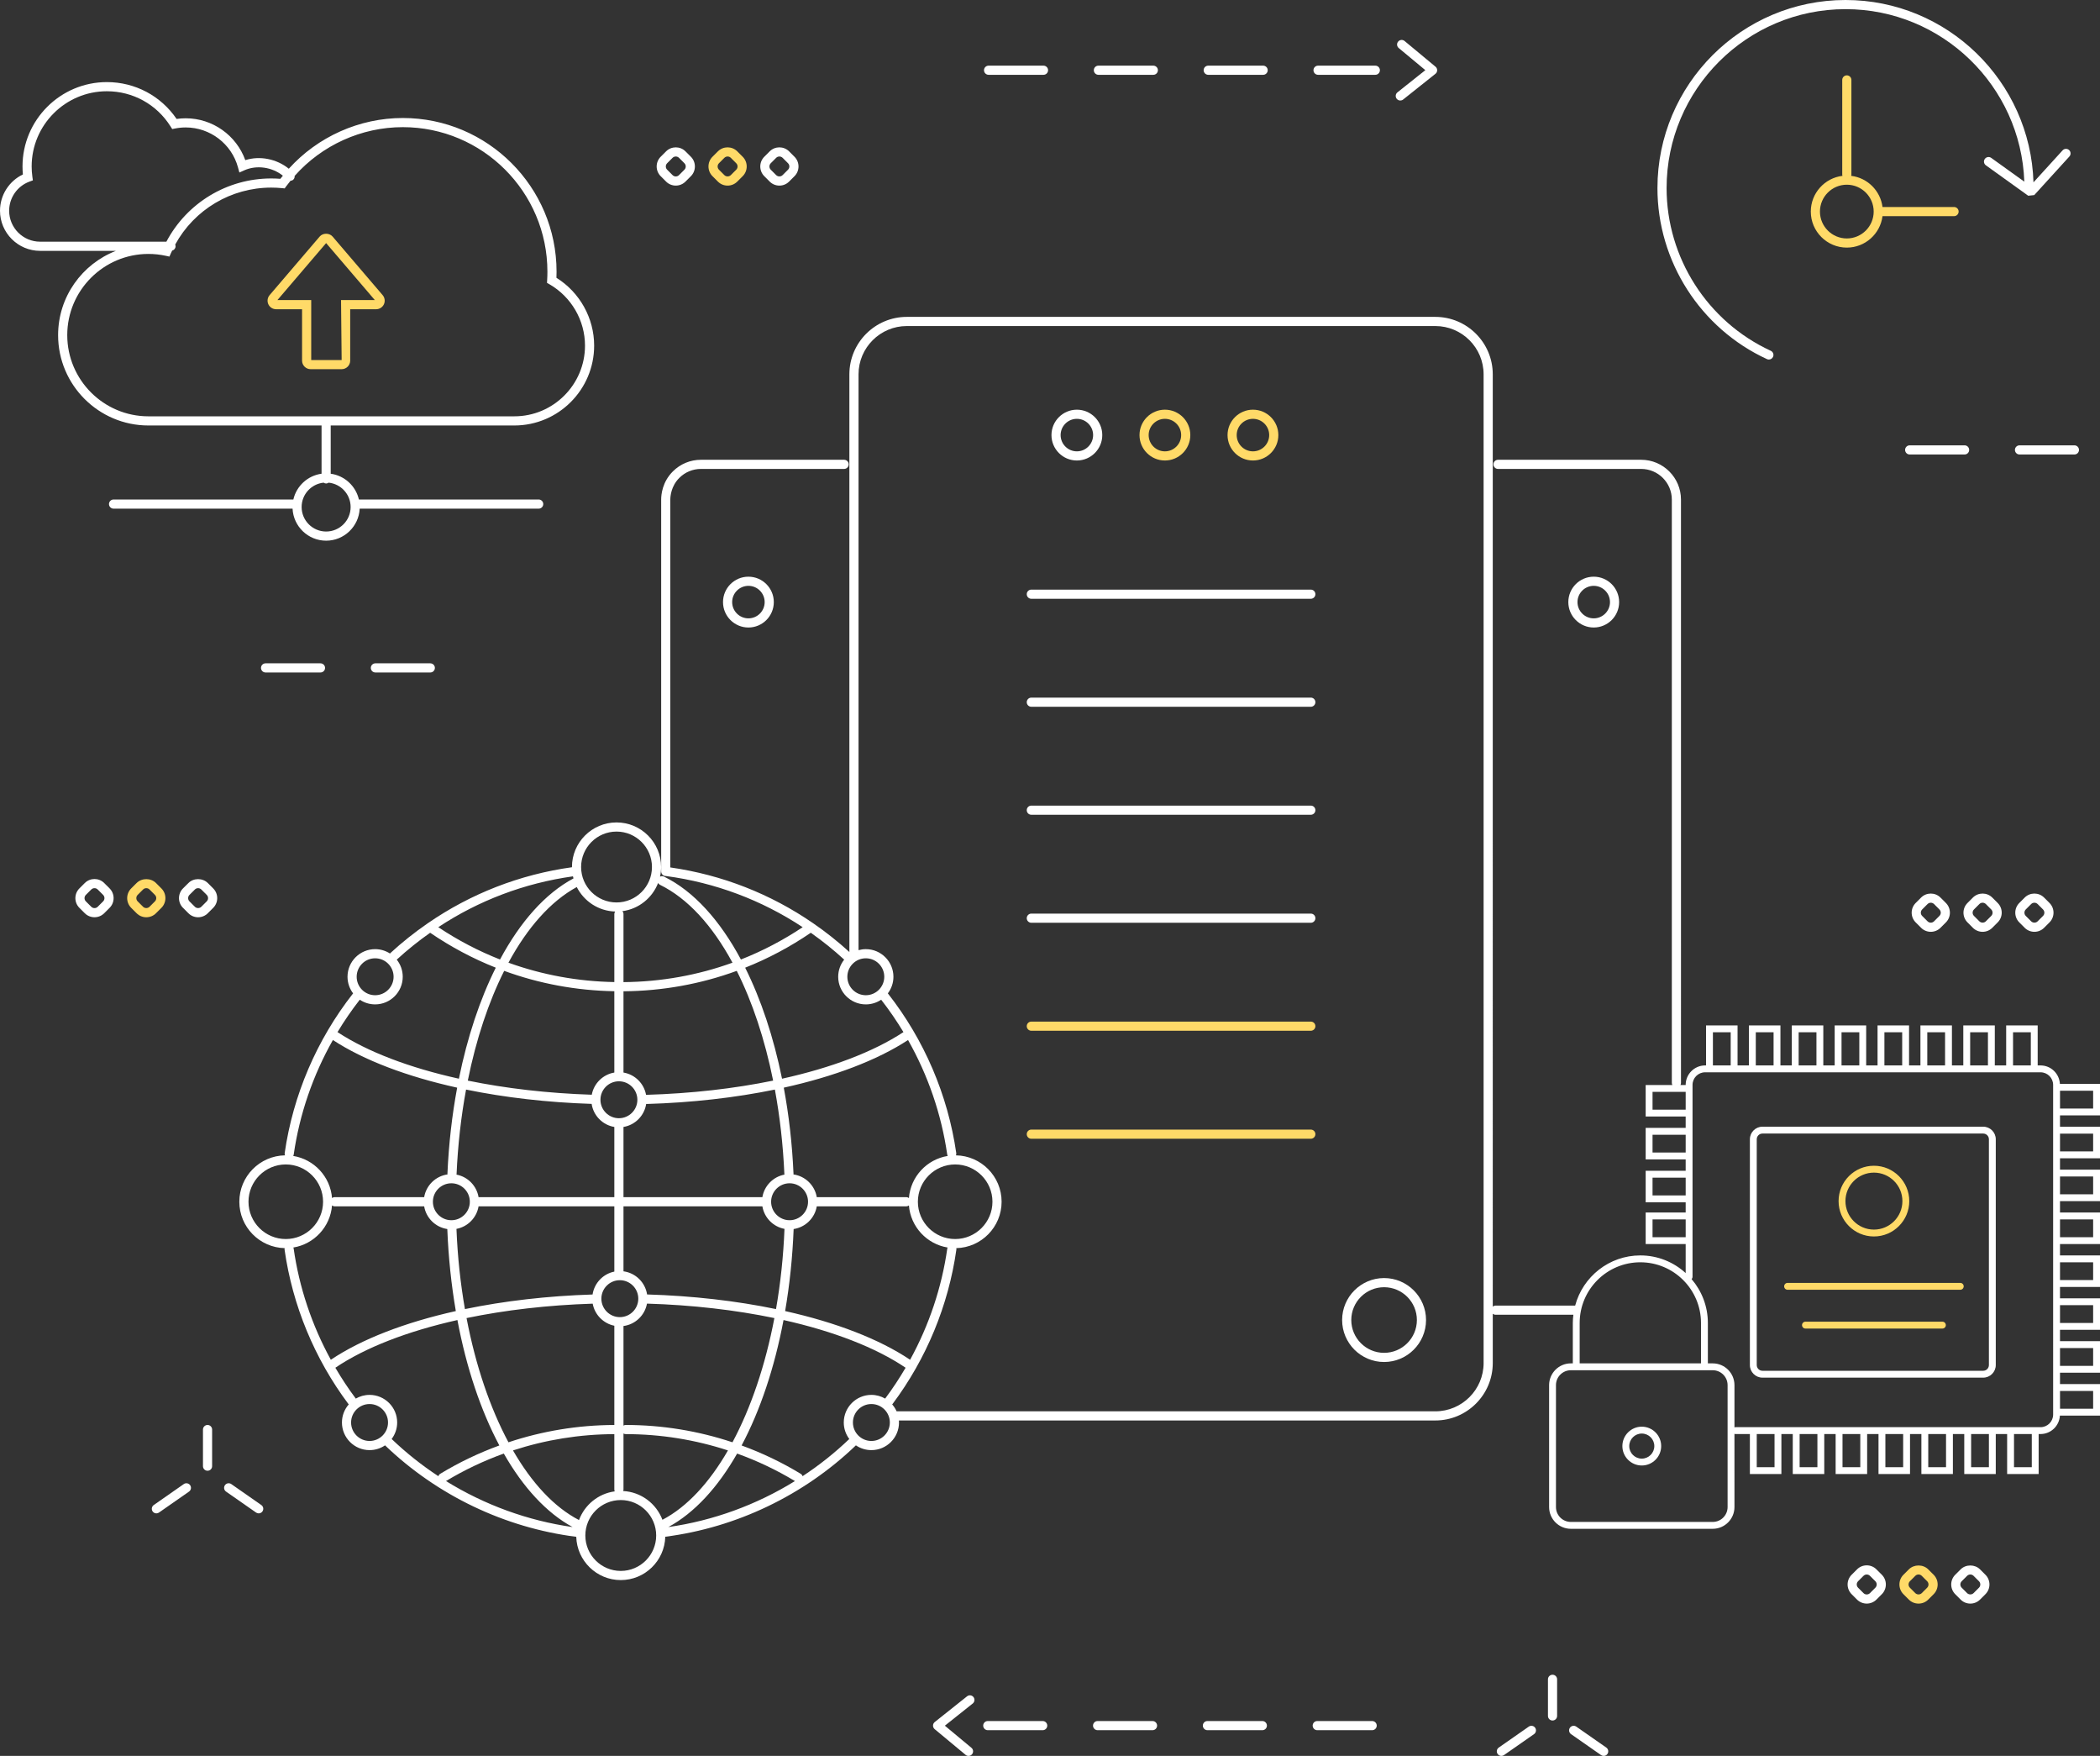 <?xml version="1.0" encoding="utf-8"?>
<!-- Generator: Adobe Illustrator 16.0.0, SVG Export Plug-In . SVG Version: 6.00 Build 0)  -->
<!DOCTYPE svg PUBLIC "-//W3C//DTD SVG 1.1//EN" "http://www.w3.org/Graphics/SVG/1.1/DTD/svg11.dtd">
<svg version="1.1" id="Layer_1" xmlns="http://www.w3.org/2000/svg" xmlns:xlink="http://www.w3.org/1999/xlink" x="0px" y="0px"
	viewBox="0 0 445 372" enable-background="new 0 0 445 372" xml:space="preserve">
<rect x="0" y="0" width="445" height="372" fill="#333333" stroke="none"/>
<g>
	<defs>
		<rect id="SVGID_1_" width="445" height="372"/>
	</defs>
	<clipPath id="SVGID_2_">
		<use xlink:href="#SVGID_1_"  overflow="visible"/>
	</clipPath>
	<path clip-path="url(#SVGID_2_)" fill="#FFFFFF" d="M209.486,15.848h11.636c0.536,0,0.969-0.434,0.969-0.97
		c0-0.536-0.433-0.969-0.969-0.969h-11.636c-0.536,0-0.97,0.433-0.97,0.969C208.516,15.414,208.95,15.848,209.486,15.848"/>
	<path clip-path="url(#SVGID_2_)" fill="#FFFFFF" d="M445,236.302v-6.676h-8.498c-0.115-2.172-1.902-3.909-4.103-3.909h-0.605
		v-8.475h-6.676v8.475h-2.41v-8.475h-6.676v8.475h-2.409v-8.475h-6.676v8.475h-2.41v-8.475h-6.676v8.475h-2.409v-8.475h-6.676v8.475
		h-2.41v-8.475h-6.676v8.475h-2.409v-8.475h-6.676v8.475h-2.41v-8.475h-6.676v8.475h-0.194c-2.274,0-4.125,1.852-4.125,4.125v0.025
		h-1.109c0.069-0.133,0.117-0.278,0.117-0.438V105.843c0-4.651-3.785-8.437-8.436-8.437H317.44c-0.536,0-0.97,0.434-0.97,0.97
		s0.434,0.969,0.97,0.969h30.332c3.581,0,6.496,2.915,6.496,6.498v123.586c0,0.16,0.048,0.306,0.116,0.438h-5.659v6.676h8.475v2.409
		h-8.475v6.676h8.475v2.408h-8.475v6.677h8.475v2.17h-8.475v6.676h8.475v6.145c-2.542-2.313-5.907-3.735-9.605-3.735
		c-6.616,0-12.182,4.521-13.812,10.631h-16.884c-0.221,0-0.413,0.086-0.575,0.209V79.305c0-6.711-5.459-12.171-12.17-12.171H192.157
		c-6.71,0-12.17,5.46-12.17,12.171v122.383c-2.422-2.208-4.974-4.229-7.634-6.064c-0.005-0.004-0.01-0.008-0.016-0.011
		c-9.029-6.229-19.333-10.273-30.294-11.842v-77.928c0-0.632,0.138-2.829,1.903-4.594c1.228-1.227,2.86-1.904,4.595-1.904h30.331
		c0.536,0,0.97-0.433,0.97-0.969s-0.434-0.97-0.97-0.97h-30.331c-2.252,0-4.372,0.877-5.966,2.472
		c-2.23,2.229-2.471,4.914-2.471,5.965v78.781c0,0.536,0.434,0.969,0.97,0.969c0.007,0,0.012-0.003,0.02-0.004
		c10.45,1.393,20.301,5.1,28.995,10.843c-4.139,2.759-8.519,5.051-13.084,6.846c-4.464-8.331-10.031-14.501-16.303-17.568
		c-0.277-0.133-0.579-0.112-0.837,0.01c0.145-0.656,0.227-1.337,0.227-2.037c0-5.208-4.238-9.446-9.447-9.446
		c-5.208,0-9.446,4.238-9.446,9.446c0,0.015,0.003,0.031,0.003,0.046c-11.066,1.539-21.468,5.602-30.575,11.884
		c-0.008,0.004-0.015,0.01-0.022,0.015c-2.752,1.9-5.392,3.992-7.889,6.29c-0.03,0.028-0.044,0.065-0.07,0.095
		c-0.911-0.586-1.993-0.931-3.155-0.931c-3.226,0-5.851,2.625-5.851,5.853c0,1.323,0.446,2.54,1.19,3.522
		c-0.009,0.009-0.02,0.013-0.028,0.022c-7.695,9.814-12.7,21.504-14.476,33.809c-0.024,0.169,0.009,0.328,0.067,0.478
		c-5.351,0.089-9.677,4.462-9.677,9.832c0,5.347,4.288,9.702,9.605,9.829c-0.021,0.104-0.034,0.212-0.019,0.324
		c1.678,11.811,6.353,23.113,13.521,32.689c0.025,0.032,0.055,0.058,0.083,0.087c-0.898,1.028-1.447,2.37-1.447,3.838
		c0,3.228,2.625,5.853,5.853,5.853c1.214,0,2.344-0.373,3.281-1.01c11.046,10.606,25.382,17.462,40.517,19.377
		c0.151,5.078,4.319,9.166,9.433,9.166c5.119,0,9.291-4.097,9.433-9.183c15.089-1.938,29.377-8.785,40.393-19.36
		c0.936,0.637,2.066,1.01,3.281,1.01c3.226,0,5.851-2.625,5.851-5.853c0-0.145-0.011-0.286-0.022-0.428h113.675
		c6.711,0,12.17-5.458,12.17-12.168v-10.44c0.162,0.123,0.354,0.209,0.575,0.209h16.503c-0.069,0.573-0.117,1.151-0.117,1.742v8.559
		h-0.417c-2.54,0-4.606,2.066-4.606,4.607v25.836c0,2.539,2.066,4.605,4.606,4.605h30.065c2.54,0,4.606-2.066,4.606-4.605V303.77
		c0.063,0.019,0.127,0.04,0.196,0.04h3.074v8.475h6.677v-8.475h2.409v8.475h6.676v-8.475h2.41v8.475h6.676v-8.475h2.408v8.475h6.677
		v-8.475h2.41v8.475h6.676v-8.475h2.409v8.475h6.676v-8.475h2.409v8.475H432v-8.475h0.399c2.2,0,3.988-1.737,4.103-3.908H445v-6.677
		h-8.476v-2.408H445v-6.677h-8.476v-2.411H445v-6.676h-8.476v-2.409H445v-6.676h-8.476v-2.409H445v-6.676h-8.476v-2.409H445v-6.676
		h-8.476v-2.411H445v-6.674h-8.476v-2.411H445z M436.526,231.081h7.02v3.767h-7.02V231.081z M183.469,203.021
		c2.157,0,3.912,1.756,3.912,3.912c0,2.157-1.755,3.912-3.912,3.912c-2.157,0-3.911-1.755-3.911-3.912
		C179.558,204.777,181.312,203.021,183.469,203.021 M171.811,197.612c2.461,1.733,4.829,3.627,7.077,5.691
		c-0.792,0.999-1.27,2.26-1.27,3.63c0,3.228,2.625,5.853,5.851,5.853c1.204,0,2.323-0.366,3.254-0.992
		c1.715,2.197,3.287,4.492,4.719,6.865c-6.364,4.186-15.277,7.562-25.725,9.873c-1.791-8.823-4.456-16.81-7.813-23.521
		C162.767,203.083,167.424,200.605,171.811,197.612 M91.734,254.594c0.002-2.155,1.757-3.908,3.913-3.908
		c2.157,0,3.912,1.755,3.912,3.911c0,2.157-1.755,3.913-3.912,3.913c-2.156,0-3.911-1.754-3.913-3.91
		c0-0.001,0.001-0.002,0.001-0.003S91.734,254.595,91.734,254.594 M131.15,236.903c-2.157,0-3.912-1.754-3.912-3.912
		c0-2.157,1.755-3.912,3.912-3.912c2.157,0,3.912,1.755,3.912,3.912C135.062,235.149,133.307,236.903,131.15,236.903
		 M136.928,233.869c0.029,0.003,0.053,0.016,0.083,0.016h0.029c9.61-0.279,18.821-1.338,27.161-3.053
		c1.049,5.683,1.739,11.701,2.012,17.943c0.001,0.026,0.016,0.05,0.018,0.075c-2.395,0.451-4.275,2.365-4.68,4.777H132.12v-14.873
		C134.599,238.338,136.55,236.361,136.928,233.869 M130.18,227.227c-2.417,0.406-4.335,2.295-4.78,4.699
		c-9.306-0.302-18.211-1.336-26.271-2.992c1.766-8.758,4.397-16.66,7.712-23.25c7.425,2.716,15.288,4.178,23.339,4.313V227.227z
		 M125.372,233.866c0.376,2.494,2.327,4.472,4.808,4.889v14.873h-28.769c-0.405-2.412-2.285-4.326-4.681-4.777
		c0.003-0.025,0.017-0.049,0.019-0.075c0.272-6.242,0.963-12.261,2.012-17.943C106.941,232.514,115.96,233.562,125.372,233.866
		 M101.411,255.567h28.769v13.829c-2.386,0.483-4.242,2.426-4.612,4.852c-9.574,0.299-18.746,1.369-27.047,3.092
		c-0.947-5.427-1.564-11.126-1.796-16.995C99.124,259.896,101.006,257.981,101.411,255.567 M125.595,276.189
		c0.43,2.343,2.257,4.203,4.585,4.676v21.027c-7.673,0.021-15.242,1.273-22.434,3.666c-3.9-7.278-6.965-16.29-8.881-26.315
		C107.051,277.543,116.116,276.486,125.595,276.189 M127.434,275.13c0-2.157,1.755-3.912,3.912-3.912
		c2.157,0,3.912,1.755,3.912,3.912s-1.755,3.913-3.912,3.913C129.189,279.043,127.434,277.287,127.434,275.13 M132.12,280.925
		c2.515-0.334,4.527-2.269,4.978-4.746c9.577,0.285,18.735,1.35,26.999,3.064c-1.916,10.025-4.981,19.037-8.881,26.315
		c-7.254-2.412-14.89-3.67-22.631-3.67c-0.172,0-0.325,0.058-0.465,0.137V280.925z M137.122,274.238
		c-0.393-2.552-2.435-4.562-5.002-4.902v-13.769h29.431c0.405,2.414,2.287,4.329,4.685,4.777
		c-0.231,5.869-0.849,11.568-1.796,16.995C156.061,275.601,146.795,274.526,137.122,274.238 M163.403,254.597
		c0-2.156,1.755-3.911,3.911-3.911c2.158,0,3.913,1.755,3.913,3.911c0,2.157-1.755,3.913-3.913,3.913
		C165.158,258.51,163.403,256.754,163.403,254.597 M168.176,260.379c2.5-0.372,4.486-2.327,4.903-4.812h18.982
		c0.205,0,0.385-0.078,0.542-0.188c0.358,4.525,3.787,8.189,8.2,8.916c-0.022,0.061-0.055,0.115-0.065,0.182
		c-1.174,8.271-3.867,16.281-7.882,23.598c-6.522-4.38-15.709-7.91-26.484-10.318C167.322,272.229,167.94,266.406,168.176,260.379
		 M194.502,254.597c0-4.355,3.545-7.901,7.901-7.901c4.358,0,7.902,3.546,7.902,7.901c0,4.356-3.544,7.901-7.902,7.901
		C198.047,262.498,194.502,258.953,194.502,254.597 M192.603,253.814c-0.157-0.109-0.337-0.187-0.542-0.187h-18.982
		c-0.42-2.499-2.426-4.462-4.947-4.817c0.004-0.041,0.02-0.076,0.019-0.118c-0.278-6.349-0.986-12.472-2.064-18.263
		c10.659-2.356,19.781-5.808,26.333-10.094c4.232,7.479,7.066,15.7,8.297,24.228c0.017,0.119,0.056,0.231,0.112,0.331
		C196.403,245.612,192.962,249.28,192.603,253.814 M163.833,228.934c-8.228,1.69-17.333,2.735-26.85,3.013
		c-0.028,0.001-0.051,0.015-0.078,0.019c-0.431-2.423-2.355-4.331-4.785-4.738V210.01c8.282-0.064,16.372-1.536,24.001-4.326
		C159.436,212.273,162.067,220.176,163.833,228.934 M139.85,187.451c5.886,2.878,11.13,8.661,15.368,16.5
		c-7.347,2.657-15.132,4.055-23.098,4.119v-14.434c0-0.23-0.092-0.434-0.226-0.6c3.468-0.462,6.341-2.806,7.562-5.973
		C139.549,187.222,139.672,187.364,139.85,187.451 M130.645,176.175c4.14,0,7.508,3.367,7.508,7.507s-3.368,7.508-7.508,7.508
		c-4.139,0-7.506-3.368-7.506-7.508S126.506,176.175,130.645,176.175 M130.354,193.114c-0.101,0.152-0.174,0.326-0.174,0.522v14.421
		c-7.735-0.135-15.293-1.523-22.437-4.106c4.022-7.439,8.952-13.016,14.475-16.026C123.734,190.924,126.797,193.005,130.354,193.114
		 M121.411,185.659c0.032,0.149,0.074,0.293,0.113,0.438c-5.971,3.181-11.28,9.178-15.568,17.18
		c-4.564-1.795-8.944-4.087-13.083-6.846C101.439,190.772,111.131,187.096,121.411,185.659 M79.491,203.021
		c2.157,0,3.913,1.756,3.913,3.912c0,2.157-1.756,3.912-3.913,3.912c-2.157,0-3.911-1.755-3.911-3.912
		C75.58,204.777,77.334,203.021,79.491,203.021 M76.238,211.795c0.931,0.625,2.05,0.991,3.253,0.991
		c3.227,0,5.852-2.625,5.852-5.853c0-1.37-0.477-2.631-1.269-3.63c2.248-2.064,4.615-3.958,7.077-5.691
		c4.387,2.993,9.044,5.471,13.906,7.398c-3.356,6.711-6.022,14.698-7.812,23.521c-10.448-2.312-19.361-5.688-25.725-9.873
		C72.951,216.286,74.523,213.991,76.238,211.795 M62.245,244.563c1.231-8.527,4.065-16.749,8.297-24.228
		c6.551,4.285,15.674,7.737,26.333,10.094c-1.078,5.79-1.787,11.914-2.064,18.263c-0.002,0.042,0.015,0.077,0.019,0.118
		c-2.522,0.354-4.528,2.318-4.948,4.817H70.9c-0.205,0-0.384,0.077-0.541,0.187c-0.359-4.534-3.8-8.202-8.226-8.92
		C62.188,244.795,62.228,244.683,62.245,244.563 M52.656,254.597c0-4.355,3.545-7.901,7.902-7.901s7.901,3.546,7.901,7.901
		c0,4.356-3.544,7.901-7.901,7.901S52.656,258.953,52.656,254.597 M62.223,264.478c-0.01-0.066-0.043-0.12-0.065-0.182
		c4.413-0.726,7.842-4.391,8.201-8.916c0.157,0.109,0.336,0.188,0.541,0.188h18.982c0.417,2.485,2.403,4.439,4.904,4.812
		c0.235,6.027,0.854,11.85,1.804,17.378c-10.775,2.408-19.963,5.938-26.485,10.318C66.091,280.759,63.397,272.748,62.223,264.478
		 M78.312,305.278c-2.158,0-3.914-1.756-3.914-3.914c0-2.157,1.756-3.91,3.914-3.91c2.157,0,3.911,1.753,3.911,3.91
		C82.223,303.522,80.469,305.278,78.312,305.278 M92.884,312.737c-3.518-2.314-6.834-4.947-9.891-7.876
		c0.731-0.978,1.17-2.186,1.17-3.497c0-3.225-2.625-5.85-5.851-5.85c-1.065,0-2.062,0.29-2.923,0.789
		c-0.006-0.009-0.007-0.02-0.013-0.027c-1.564-2.09-2.999-4.268-4.313-6.512c6.327-4.281,15.303-7.737,25.865-10.104
		c1.908,10.134,4.963,19.191,8.885,26.571c-4.351,1.587-8.554,3.592-12.54,6.013C93.081,312.362,92.958,312.541,92.884,312.737
		 M94.508,313.771c3.896-2.348,8-4.293,12.251-5.824c4.088,7.162,9.036,12.565,14.575,15.57
		C111.823,322.169,102.664,318.817,94.508,313.771 M108.705,307.282c6.892-2.253,14.135-3.43,21.475-3.45v11.728
		c0,0.141,0.033,0.272,0.087,0.394c-3.495,0.475-6.382,2.865-7.574,6.078C117.442,319.319,112.68,314.176,108.705,307.282
		 M131.543,332.811c-4.14,0-7.507-3.366-7.507-7.508c0-4.14,3.367-7.507,7.507-7.507c4.139,0,7.506,3.367,7.506,7.507
		C139.049,329.444,135.682,332.811,131.543,332.811 M140.373,321.978c-1.292-3.417-4.505-5.89-8.319-6.095
		c0.037-0.103,0.066-0.209,0.066-0.323v-11.866c0.14,0.079,0.293,0.135,0.465,0.135c7.408,0,14.718,1.182,21.671,3.454
		C150.308,314.131,145.583,319.252,140.373,321.978 M141.627,323.518c5.539-3.005,10.487-8.409,14.575-15.57
		c4.251,1.531,8.355,3.477,12.251,5.825C160.297,318.817,151.138,322.169,141.627,323.518 M184.65,305.278
		c-2.157,0-3.912-1.756-3.912-3.914c0-2.157,1.755-3.91,3.912-3.91c2.158,0,3.912,1.753,3.912,3.91
		C188.562,303.522,186.808,305.278,184.65,305.278 M187.586,296.276c-0.007,0.008-0.007,0.019-0.014,0.027
		c-0.861-0.499-1.857-0.789-2.922-0.789c-3.226,0-5.851,2.625-5.851,5.85c0,1.312,0.439,2.519,1.17,3.497
		c-3.058,2.929-6.373,5.562-9.893,7.876c-0.074-0.196-0.196-0.375-0.389-0.492c-3.985-2.421-8.188-4.426-12.539-6.013
		c3.923-7.381,6.977-16.438,8.885-26.572c10.563,2.367,19.538,5.823,25.866,10.104C190.584,292.009,189.15,294.187,187.586,296.276
		 M314.384,288.769c0,5.64-4.589,10.229-10.229,10.229H189.996c-0.239-0.538-0.559-1.032-0.941-1.47
		c0.028-0.03,0.059-0.056,0.084-0.088c7.167-9.576,11.842-20.881,13.519-32.689c0.016-0.112,0.002-0.22-0.019-0.324
		c5.317-0.127,9.605-4.481,9.605-9.829c0-5.37-4.326-9.743-9.675-9.832c0.057-0.149,0.091-0.309,0.067-0.478
		c-1.776-12.305-6.782-23.994-14.476-33.809c-0.008-0.01-0.02-0.014-0.028-0.023c0.743-0.981,1.188-2.198,1.188-3.521
		c0-3.228-2.624-5.853-5.851-5.853c-0.534,0-1.05,0.079-1.542,0.214V79.305c0-5.642,4.589-10.231,10.23-10.231h111.997
		c5.641,0,10.229,4.589,10.229,10.231V288.769z M426.573,218.696h3.767v7.021h-3.767V218.696z M417.487,218.696h3.767v7.021h-3.767
		V218.696z M408.401,218.696h3.767v7.021h-3.767V218.696z M399.316,218.696h3.767v7.021h-3.767V218.696z M390.23,218.696h3.767
		v7.021h-3.767V218.696z M381.145,218.696h3.768v7.021h-3.768V218.696z M372.06,218.696h3.768v7.021h-3.768V218.696z
		 M362.974,218.696h3.768v7.021h-3.768V218.696z M350.181,231.321h7.021v3.767h-7.021V231.321z M350.181,240.406h7.021v3.767h-7.021
		V240.406z M350.181,249.491h7.021v3.767h-7.021V249.491z M350.181,258.338h7.021v3.768h-7.021V258.338z M334.74,280.279
		c0-7.089,5.767-12.856,12.854-12.856s12.854,5.768,12.854,12.856v8.559H334.74V280.279z M366.085,319.281
		c0,1.738-1.413,3.151-3.151,3.151h-30.065c-1.738,0-3.152-1.413-3.152-3.151v-25.836c0-1.739,1.414-3.152,3.152-3.152h30.065
		c1.738,0,3.151,1.413,3.151,3.152V319.281z M376.032,310.83h-3.768v-7.021h3.768V310.83z M385.117,310.83h-3.768v-7.021h3.768
		V310.83z M394.203,310.83h-3.768v-7.021h3.768V310.83z M403.288,310.83h-3.767v-7.021h3.767V310.83z M412.374,310.83h-3.767v-7.021
		h3.767V310.83z M421.459,310.83h-3.767v-7.021h3.767V310.83z M430.545,310.83h-3.767v-7.021h3.767V310.83z M435.069,299.687
		c0,1.472-1.197,2.669-2.67,2.669H432h-6.677h-2.409h-6.676h-2.409h-6.676h-2.41h-6.677h-2.408h-6.676h-2.41h-6.676h-2.409h-6.677
		h-3.074c-0.069,0-0.133,0.021-0.196,0.039v-8.949c0-2.541-2.066-4.607-4.606-4.607h-1.03v-8.559c0-3.547-1.305-6.79-3.448-9.292
		c0.122-0.131,0.2-0.305,0.2-0.497v-6.932v-6.676v-2.17v-6.677v-2.408v-6.676v-2.409v-6.676v-0.025c0-1.472,1.197-2.67,2.67-2.67
		h0.194h6.676h2.41h6.676h2.409h6.676h2.41h6.676h2.409h6.676h2.41h6.676h2.409h6.676h2.41h6.676h0.605
		c1.473,0,2.67,1.198,2.67,2.67V299.687z M436.526,294.679h7.02v3.769h-7.02V294.679z M436.526,285.594h7.02v3.769h-7.02V285.594z
		 M436.526,276.507h7.02v3.769h-7.02V276.507z M436.526,267.423h7.02v3.768h-7.02V267.423z M436.526,258.338h7.02v3.768h-7.02
		V258.338z M436.526,249.253h7.02v3.767h-7.02V249.253z M436.526,240.168h7.02v3.765h-7.02V240.168z"/>
	<path clip-path="url(#SVGID_2_)" fill="#FFFFFF" d="M163.099,38.468c0.55,0.55,1.281,0.853,2.058,0.853
		c0.777,0,1.508-0.303,2.056-0.853l1.143-1.143c1.135-1.135,1.135-2.98,0-4.114l-1.143-1.144c-1.134-1.132-2.979-1.132-4.114,0
		l-1.142,1.144c-1.135,1.134-1.135,2.979,0,4.114L163.099,38.468z M163.328,34.582l1.142-1.144c0.189-0.188,0.438-0.282,0.688-0.282
		c0.248,0,0.495,0.095,0.684,0.282l1.143,1.144c0.378,0.379,0.378,0.993,0,1.371l-1.144,1.144c-0.365,0.368-1.002,0.368-1.37,0
		l-1.143-1.144C162.95,35.575,162.95,34.961,163.328,34.582"/>
	<path clip-path="url(#SVGID_2_)" fill="#FFFFFF" d="M228.194,97.56c2.968,0,5.383-2.414,5.383-5.384
		c0-2.968-2.415-5.382-5.383-5.382s-5.383,2.414-5.383,5.382C222.812,95.146,225.227,97.56,228.194,97.56 M228.194,88.732
		c1.899,0,3.443,1.545,3.443,3.443c0,1.899-1.544,3.445-3.443,3.445c-1.898,0-3.444-1.546-3.444-3.445
		C224.75,90.278,226.296,88.732,228.194,88.732"/>
	<path clip-path="url(#SVGID_2_)" fill="#FFDA68" d="M152.122,38.468c0.549,0.55,1.28,0.853,2.058,0.853
		c0.776,0,1.507-0.303,2.056-0.853l1.143-1.143c1.135-1.135,1.135-2.98,0-4.114l-1.144-1.144c-1.135-1.132-2.981-1.132-4.112,0
		l-1.143,1.144c-1.134,1.134-1.134,2.979,0,4.114L152.122,38.468z M152.351,34.582l1.143-1.144c0.189-0.188,0.438-0.282,0.686-0.282
		s0.496,0.093,0.685,0.282l1.143,1.144c0.378,0.379,0.378,0.993,0,1.371l-1.143,1.144c-0.367,0.369-1.003,0.369-1.371,0
		l-1.143-1.144C151.973,35.575,151.973,34.961,152.351,34.582"/>
	<path clip-path="url(#SVGID_2_)" fill="#FFDA68" d="M58.508,65.514h5.501v10.887c0,1,0.812,1.813,1.811,1.813h6.576
		c0.999,0,1.812-0.813,1.812-1.813V65.514h5.499c0.705,0,1.351-0.413,1.647-1.054c0.295-0.642,0.188-1.401-0.27-1.935L70.487,50.127
		c-0.687-0.808-2.067-0.813-2.755-0.003L57.135,62.522c-0.461,0.532-0.567,1.294-0.272,1.939
		C57.159,65.101,57.804,65.514,58.508,65.514 M69.108,51.499L79.43,63.574h-7.162l0.128,12.701h-6.448V63.574h-7.162L69.108,51.499z
		"/>
	<path clip-path="url(#SVGID_2_)" fill="#FFFFFF" d="M277.769,147.795h-59.226c-0.536,0-0.969,0.434-0.969,0.97
		c0,0.535,0.433,0.969,0.969,0.969h59.226c0.536,0,0.971-0.434,0.971-0.969C278.739,148.229,278.305,147.795,277.769,147.795"/>
	<path clip-path="url(#SVGID_2_)" fill="#FFDA68" d="M277.769,239.312h-59.226c-0.536,0-0.969,0.435-0.969,0.969
		c0,0.536,0.433,0.971,0.969,0.971h59.226c0.536,0,0.971-0.435,0.971-0.971C278.739,239.746,278.305,239.312,277.769,239.312"/>
	<path clip-path="url(#SVGID_2_)" fill="#FFFFFF" d="M277.769,170.673h-59.226c-0.536,0-0.969,0.434-0.969,0.97
		s0.433,0.969,0.969,0.969h59.226c0.536,0,0.971-0.433,0.971-0.969S278.305,170.673,277.769,170.673"/>
	<path clip-path="url(#SVGID_2_)" fill="#FFFFFF" d="M277.769,193.554h-59.226c-0.536,0-0.969,0.434-0.969,0.97
		c0,0.535,0.433,0.969,0.969,0.969h59.226c0.536,0,0.971-0.434,0.971-0.969C278.739,193.987,278.305,193.554,277.769,193.554"/>
	<path clip-path="url(#SVGID_2_)" fill="#FFFFFF" d="M141.145,38.468c0.567,0.569,1.312,0.851,2.057,0.851
		c0.745,0,1.49-0.284,2.057-0.851l1.143-1.143h0.001c1.132-1.135,1.132-2.98-0.001-4.114l-1.144-1.144
		c-1.133-1.132-2.98-1.132-4.113,0l-1.143,1.144c-1.135,1.134-1.135,2.979,0,4.114L141.145,38.468z M141.373,34.582l1.142-1.144
		c0.19-0.188,0.439-0.282,0.688-0.282c0.248,0,0.496,0.095,0.685,0.282l1.142,1.144c0.378,0.379,0.378,0.993,0,1.371l-1.142,1.144
		c-0.378,0.379-0.992,0.379-1.372,0l-1.143-1.144C140.995,35.575,140.995,34.961,141.373,34.582"/>
	<path clip-path="url(#SVGID_2_)" fill="#FFDA68" d="M277.769,216.432h-59.226c-0.536,0-0.969,0.434-0.969,0.97
		s0.433,0.969,0.969,0.969h59.226c0.536,0,0.971-0.433,0.971-0.969S278.305,216.432,277.769,216.432"/>
	<path clip-path="url(#SVGID_2_)" fill="#FFFFFF" d="M153.21,127.559c0,2.968,2.414,5.383,5.383,5.383
		c2.968,0,5.382-2.415,5.382-5.383c0-2.97-2.414-5.384-5.382-5.384C155.624,122.175,153.21,124.589,153.21,127.559 M162.036,127.559
		c0,1.898-1.544,3.443-3.443,3.443c-1.898,0-3.444-1.545-3.444-3.443c0-1.899,1.546-3.445,3.444-3.445
		C160.492,124.114,162.036,125.66,162.036,127.559"/>
	<path clip-path="url(#SVGID_2_)" fill="#FFFFFF" d="M429.041,190.157l-1.143,1.145c-1.135,1.134-1.135,2.979,0,4.113l1.143,1.144
		c0.55,0.549,1.281,0.852,2.057,0.852c0.778,0,1.509-0.303,2.057-0.852l1.144-1.144c1.134-1.135,1.134-2.979,0-4.113l-1.144-1.145
		C432.02,189.024,430.175,189.024,429.041,190.157 M432.927,194.044l-1.144,1.144c-0.365,0.367-1.002,0.367-1.371,0l-1.143-1.144
		c-0.378-0.378-0.378-0.992,0-1.371l1.143-1.145c0.188-0.187,0.438-0.281,0.687-0.281c0.248,0,0.496,0.095,0.686,0.281l1.143,1.145
		C433.305,193.052,433.305,193.666,432.927,194.044"/>
	<path clip-path="url(#SVGID_2_)" fill="#FFFFFF" d="M337.719,132.942c2.969,0,5.384-2.415,5.384-5.383
		c0-2.97-2.415-5.384-5.384-5.384c-2.968,0-5.383,2.414-5.383,5.384C332.336,130.527,334.751,132.942,337.719,132.942
		 M337.719,124.114c1.898,0,3.444,1.545,3.444,3.445c0,1.898-1.546,3.443-3.444,3.443s-3.442-1.545-3.442-3.443
		C334.276,125.659,335.82,124.114,337.719,124.114"/>
	<path clip-path="url(#SVGID_2_)" fill="#FFFFFF" d="M417.276,95.317c0-0.536-0.434-0.97-0.97-0.97h-11.635
		c-0.537,0-0.971,0.434-0.971,0.97c0,0.536,0.434,0.97,0.971,0.97h11.635C416.843,96.288,417.276,95.854,417.276,95.317"/>
	<path clip-path="url(#SVGID_2_)" fill="#FFFFFF" d="M374.427,76.081c0.132,0.061,0.27,0.089,0.404,0.089
		c0.367,0,0.718-0.209,0.882-0.565c0.225-0.486,0.012-1.063-0.475-1.286c-13.412-6.175-22.078-19.701-22.078-34.463
		c0-20.908,17.011-37.917,37.918-37.917c20.449,0,37.159,16.272,37.884,36.547l-7.013-5.036c-0.434-0.315-1.041-0.213-1.354,0.221
		c-0.312,0.436-0.213,1.042,0.224,1.354l8.967,6.441l1.282-0.134l7.442-8.174c0.361-0.396,0.333-1.01-0.063-1.371
		c-0.395-0.358-1.008-0.332-1.369,0.064l-6.173,6.78C430.253,17.22,412.645,0,391.078,0c-21.978,0-39.857,17.88-39.857,39.856
		C351.221,55.371,360.33,69.591,374.427,76.081"/>
	<path clip-path="url(#SVGID_2_)" fill="#FFFFFF" d="M232.758,15.848h11.636c0.536,0,0.97-0.434,0.97-0.97
		c0-0.536-0.434-0.969-0.97-0.969h-11.636c-0.536,0-0.97,0.433-0.97,0.969C231.788,15.414,232.222,15.848,232.758,15.848"/>
	<path clip-path="url(#SVGID_2_)" fill="#FFDA68" d="M246.849,97.56c2.97,0,5.385-2.414,5.385-5.384
		c0-2.968-2.415-5.382-5.385-5.382c-2.969,0-5.383,2.414-5.383,5.382C241.466,95.146,243.88,97.56,246.849,97.56 M246.849,88.732
		c1.899,0,3.444,1.545,3.444,3.443c0,1.899-1.545,3.445-3.444,3.445c-1.897,0-3.443-1.546-3.443-3.445
		C243.405,90.278,244.951,88.732,246.849,88.732"/>
	<path clip-path="url(#SVGID_2_)" fill="#FFFFFF" d="M426.973,95.317c0,0.536,0.435,0.97,0.971,0.97h11.635
		c0.537,0,0.97-0.434,0.97-0.97c0-0.536-0.433-0.97-0.97-0.97h-11.635C427.407,94.348,426.973,94.782,426.973,95.317"/>
	<path clip-path="url(#SVGID_2_)" fill="#FFFFFF" d="M418.063,196.559c0.549,0.55,1.28,0.852,2.058,0.852
		c0.776,0,1.508-0.302,2.057-0.852l1.143-1.145c1.135-1.134,1.135-2.979,0-4.112l-1.144-1.145c-1.136-1.132-2.981-1.132-4.112,0
		l-1.143,1.145c-1.136,1.134-1.136,2.979,0,4.112L418.063,196.559z M418.293,192.673l1.143-1.145
		c0.188-0.187,0.438-0.282,0.686-0.282s0.496,0.094,0.686,0.282l1.143,1.145c0.378,0.379,0.378,0.992,0,1.371l-1.143,1.144
		c-0.367,0.369-1.004,0.367-1.371,0l-1.143-1.144C417.914,193.665,417.914,193.052,418.293,192.673"/>
	<path clip-path="url(#SVGID_2_)" fill="#FFFFFF" d="M295.971,20.929c0.191,0.241,0.474,0.365,0.76,0.365
		c0.212,0,0.425-0.068,0.603-0.21l6.843-5.447c0.229-0.182,0.363-0.458,0.366-0.75c0.003-0.291-0.126-0.568-0.351-0.755
		l-6.553-5.445c-0.414-0.341-1.024-0.286-1.366,0.127c-0.343,0.41-0.285,1.022,0.127,1.365l5.636,4.684l-5.91,4.702
		C295.707,19.901,295.639,20.51,295.971,20.929"/>
	<path clip-path="url(#SVGID_2_)" fill="#FFFFFF" d="M407.087,190.157l-1.144,1.145c-1.135,1.134-1.135,2.979,0,4.113l1.144,1.144
		c0.566,0.568,1.312,0.851,2.056,0.851c0.746,0,1.491-0.283,2.059-0.851l1.143-1.144h0.001c1.131-1.135,1.131-2.979-0.001-4.113
		l-1.145-1.145C410.066,189.024,408.22,189.024,407.087,190.157 M410.972,194.044l-1.142,1.144c-0.378,0.379-0.993,0.379-1.372,0
		l-1.144-1.144c-0.378-0.378-0.378-0.992,0-1.371l1.143-1.145c0.188-0.187,0.438-0.281,0.687-0.281c0.248,0,0.496,0.095,0.687,0.281
		l1.142,1.145C411.35,193.052,411.35,193.666,410.972,194.044"/>
	<path clip-path="url(#SVGID_2_)" fill="#FFFFFF" d="M256.029,15.848h11.637c0.536,0,0.97-0.434,0.97-0.97
		c0-0.536-0.434-0.969-0.97-0.969h-11.637c-0.535,0-0.97,0.433-0.97,0.969C255.06,15.414,255.494,15.848,256.029,15.848"/>
	<path clip-path="url(#SVGID_2_)" fill="#FFFFFF" d="M12.313,71c0,10.555,8.586,19.142,19.141,19.142h36.685v10.219
		c-2.948,0.404-5.324,2.61-5.977,5.471c-0.015-0.001-0.027-0.009-0.041-0.009H24.065c-0.536,0-0.969,0.434-0.969,0.97
		s0.433,0.969,0.969,0.969h37.93c0.182,3.771,3.298,6.785,7.112,6.785c3.815,0,6.931-3.014,7.114-6.785h37.929
		c0.536,0,0.97-0.433,0.97-0.969s-0.434-0.97-0.97-0.97H76.053c-0.656-2.856-3.03-5.059-5.975-5.462V90.142h38.91
		c9.327,0,16.916-7.587,16.916-16.914c0-5.835-3.047-11.29-7.992-14.377c0.018-0.432,0.026-0.862,0.026-1.286
		C117.938,39.608,103.325,25,85.36,25c-9.234,0-18.036,3.97-24.161,10.745c-2.556-2.082-6.15-2.796-9.221-1.816
		c-1.897-5.272-6.945-8.869-12.627-8.869c-0.645,0-1.291,0.048-1.93,0.14c-3.334-4.901-8.808-7.808-14.772-7.808
		c-9.859,0-17.88,8.017-17.88,17.873c0,0.558,0.028,1.126,0.082,1.695C1.92,38.354,0,41.353,0,44.643
		c0,4.688,3.814,8.502,8.501,8.502h16.068C17.408,55.916,12.313,62.872,12.313,71 M74.3,107.416c0,2.862-2.329,5.191-5.192,5.191
		c-2.862,0-5.191-2.329-5.191-5.191c0-2.683,2.048-4.897,4.663-5.162c0.154,0.103,0.329,0.177,0.528,0.177
		c0.2,0,0.375-0.074,0.529-0.177C72.251,102.519,74.3,104.732,74.3,107.416 M8.5,51.205c-3.618,0-6.561-2.943-6.561-6.562
		c0-2.741,1.726-5.218,4.295-6.164l0.732-0.269l-0.107-0.773c-0.099-0.727-0.151-1.458-0.151-2.172
		c0-8.786,7.151-15.933,15.941-15.933c5.511,0,10.553,2.783,13.488,7.448l0.355,0.562l0.652-0.128
		C37.871,27.071,38.613,27,39.352,27c5.167,0,9.723,3.477,11.077,8.454l0.297,1.096l1.036-0.465c2.615-1.171,5.902-0.699,8.179,1.14
		c-0.176,0.219-0.359,0.432-0.529,0.657c-0.646-0.051-1.295-0.076-1.942-0.076c-9.368,0-17.889,5.207-22.212,13.399H8.5z
		 M31.454,53.797c1.243,0,2.477,0.133,3.671,0.394l0.777,0.17l0.319-0.729c0.081-0.183,0.175-0.357,0.26-0.539
		c0.412-0.111,0.721-0.471,0.721-0.919c0-0.13-0.027-0.254-0.074-0.367c4.038-7.386,11.811-12.062,20.342-12.062
		c0.767,0,1.536,0.037,2.3,0.113l0.552,0.057l0.327-0.449c0.292-0.399,0.599-0.784,0.909-1.167c0.208-0.015,0.416-0.083,0.582-0.234
		c0.231-0.212,0.321-0.507,0.297-0.797c5.767-6.508,14.138-10.33,22.924-10.33c16.894,0,30.638,13.738,30.638,30.626
		c0,0.58-0.017,1.17-0.052,1.761l-0.035,0.599l0.519,0.299c4.647,2.678,7.534,7.661,7.534,13.004
		c0,8.257-6.719,14.974-14.977,14.974H31.454c-9.485,0-17.202-7.717-17.202-17.202C14.251,61.516,21.969,53.797,31.454,53.797"/>
	<path clip-path="url(#SVGID_2_)" fill="#FFDA68" d="M383.716,44.825c0,4.208,3.424,7.632,7.633,7.632
		c3.881,0,7.085-2.911,7.564-6.662h15.161c0.536,0,0.969-0.434,0.969-0.97c0-0.536-0.433-0.97-0.969-0.97h-15.161
		c-0.44-3.45-3.188-6.184-6.646-6.602c0.022-0.083,0.052-0.165,0.052-0.255V16.934c0-0.536-0.435-0.97-0.971-0.97
		c-0.535,0-0.97,0.434-0.97,0.97v20.064c0,0.09,0.029,0.172,0.052,0.255C386.654,37.708,383.716,40.928,383.716,44.825
		 M391.349,39.131c3.141,0,5.694,2.553,5.694,5.693c0,3.14-2.554,5.693-5.694,5.693c-3.14,0-5.693-2.553-5.693-5.693
		C385.655,41.685,388.209,39.131,391.349,39.131"/>
	<path clip-path="url(#SVGID_2_)" fill="#FFFFFF" d="M279.302,15.848h12.136c0.536,0,0.971-0.434,0.971-0.97
		c0-0.536-0.435-0.969-0.971-0.969h-12.136c-0.536,0-0.97,0.433-0.97,0.969C278.332,15.414,278.766,15.848,279.302,15.848"/>
	<path clip-path="url(#SVGID_2_)" fill="#FFFFFF" d="M420.247,238.696h-46.77c-1.471,0-2.667,1.196-2.667,2.666v47.834
		c0,1.47,1.196,2.667,2.667,2.667h46.77c1.47,0,2.667-1.197,2.667-2.667v-47.834C422.914,239.893,421.717,238.696,420.247,238.696
		 M421.459,289.196c0,0.669-0.543,1.212-1.212,1.212h-46.77c-0.669,0-1.213-0.543-1.213-1.212v-47.834
		c0-0.668,0.544-1.212,1.213-1.212h46.77c0.669,0,1.212,0.544,1.212,1.212V289.196z"/>
	<path clip-path="url(#SVGID_2_)" fill="#FFFFFF" d="M293.294,270.765c-4.902,0-8.891,3.989-8.891,8.89
		c0,4.904,3.988,8.893,8.891,8.893s8.891-3.988,8.891-8.893C302.185,274.754,298.196,270.765,293.294,270.765 M293.294,286.607
		c-3.833,0-6.951-3.119-6.951-6.953c0-3.833,3.118-6.949,6.951-6.949s6.952,3.116,6.952,6.949
		C300.246,283.488,297.127,286.607,293.294,286.607"/>
	<path clip-path="url(#SVGID_2_)" fill="#FFFFFF" d="M397.626,332.481c-1.134-1.136-2.979-1.136-4.115,0l-1.143,1.142
		c-1.135,1.136-1.135,2.981,0,4.115l1.143,1.144c0.567,0.567,1.313,0.849,2.058,0.849c0.744,0,1.489-0.281,2.058-0.849l1.143-1.144
		h0.001c1.133-1.134,1.133-2.979-0.001-4.115L397.626,332.481z M397.397,336.367l-1.144,1.144c-0.378,0.379-0.993,0.378-1.372,0
		l-1.143-1.144c-0.379-0.379-0.379-0.994,0-1.373l1.143-1.142c0.189-0.189,0.438-0.284,0.687-0.284s0.497,0.095,0.686,0.284
		l1.143,1.142C397.775,335.373,397.775,335.988,397.397,336.367"/>
	<path clip-path="url(#SVGID_2_)" fill="#FFFFFF" d="M334.022,365.796c-0.438-0.308-1.045-0.201-1.35,0.24
		c-0.306,0.44-0.199,1.043,0.24,1.351l6.361,4.438c0.169,0.118,0.363,0.175,0.555,0.175c0.306,0,0.607-0.144,0.796-0.415
		c0.306-0.438,0.199-1.044-0.24-1.351L334.022,365.796z"/>
	<path clip-path="url(#SVGID_2_)" fill="#FFFFFF" d="M328.989,354.803c-0.536,0-0.97,0.436-0.97,0.97v7.759
		c0,0.536,0.434,0.969,0.97,0.969s0.97-0.433,0.97-0.969v-7.759C329.959,355.238,329.525,354.803,328.989,354.803"/>
	<path clip-path="url(#SVGID_2_)" fill="#FFFFFF" d="M323.956,365.796l-6.361,4.438c-0.439,0.307-0.547,0.912-0.24,1.351
		c0.188,0.271,0.49,0.415,0.796,0.415c0.191,0,0.386-0.057,0.554-0.175l6.362-4.438c0.438-0.308,0.546-0.91,0.24-1.351
		C324.999,365.597,324.396,365.49,323.956,365.796"/>
	<path clip-path="url(#SVGID_2_)" fill="#FFDA68" d="M408.603,332.481c-1.099-1.1-3.018-1.096-4.113,0l-1.144,1.142
		c-1.135,1.136-1.135,2.981,0,4.115l1.143,1.144c0.549,0.549,1.279,0.851,2.057,0.851s1.508-0.302,2.058-0.851l1.143-1.144
		c1.135-1.134,1.135-2.979,0-4.115L408.603,332.481z M408.374,336.367l-1.143,1.144c-0.367,0.369-1.004,0.366-1.371,0l-1.144-1.144
		c-0.379-0.379-0.379-0.994,0-1.373l1.145-1.142c0.183-0.184,0.425-0.284,0.684-0.284s0.502,0.101,0.687,0.284l1.143,1.142
		C408.753,335.373,408.753,335.988,408.374,336.367"/>
	<path clip-path="url(#SVGID_2_)" fill="#FFDA68" d="M397.094,261.953c4.131,0,7.49-3.36,7.49-7.49c0-4.131-3.359-7.491-7.49-7.491
		c-4.13,0-7.489,3.36-7.489,7.491C389.604,258.593,392.964,261.953,397.094,261.953 M397.094,248.427
		c3.329,0,6.036,2.708,6.036,6.036c0,3.327-2.707,6.035-6.036,6.035c-3.328,0-6.035-2.708-6.035-6.035
		C391.059,251.135,393.766,248.427,397.094,248.427"/>
	<path clip-path="url(#SVGID_2_)" fill="#FFDA68" d="M411.603,280.007h-29.017c-0.401,0-0.727,0.326-0.727,0.729
		c0,0.4,0.325,0.727,0.727,0.727h29.017c0.402,0,0.729-0.326,0.729-0.727C412.331,280.333,412.005,280.007,411.603,280.007"/>
	<path clip-path="url(#SVGID_2_)" fill="#FFFFFF" d="M347.901,302.251c-2.267,0-4.112,1.845-4.112,4.111
		c0,2.268,1.846,4.112,4.112,4.112s4.112-1.845,4.112-4.112C352.014,304.096,350.168,302.251,347.901,302.251 M347.901,309.02
		c-1.465,0-2.657-1.19-2.657-2.657c0-1.466,1.192-2.656,2.657-2.656s2.657,1.19,2.657,2.656
		C350.559,307.829,349.366,309.02,347.901,309.02"/>
	<path clip-path="url(#SVGID_2_)" fill="#FFFFFF" d="M79.548,140.53c-0.536,0-0.969,0.434-0.969,0.969
		c0,0.536,0.433,0.97,0.969,0.97h11.636c0.536,0,0.97-0.434,0.97-0.97c0-0.535-0.434-0.969-0.97-0.969H79.548z"/>
	<path clip-path="url(#SVGID_2_)" fill="#FFFFFF" d="M419.58,332.481c-1.098-1.096-3.015-1.1-4.114,0l-1.143,1.142
		c-1.135,1.136-1.135,2.981,0,4.115l1.143,1.144c0.549,0.549,1.28,0.851,2.057,0.851c0.777,0,1.509-0.302,2.057-0.851l1.144-1.144
		c1.135-1.134,1.135-2.979,0-4.115L419.58,332.481z M419.352,336.367l-1.145,1.144c-0.364,0.364-1.002,0.369-1.37,0l-1.143-1.144
		c-0.379-0.379-0.379-0.994,0-1.373l1.143-1.142c0.184-0.184,0.427-0.284,0.686-0.284c0.26,0,0.502,0.101,0.686,0.284l1.144,1.142
		C419.73,335.373,419.73,335.988,419.352,336.367"/>
	<path clip-path="url(#SVGID_2_)" fill="#FFDA68" d="M415.39,271.79h-36.592c-0.4,0-0.727,0.325-0.727,0.728
		c0,0.4,0.326,0.727,0.727,0.727h36.592c0.401,0,0.728-0.326,0.728-0.727C416.117,272.115,415.791,271.79,415.39,271.79"/>
	<path clip-path="url(#SVGID_2_)" fill="#FFFFFF" d="M38.945,314.411l-6.362,4.439c-0.439,0.307-0.546,0.912-0.241,1.351
		c0.189,0.271,0.491,0.415,0.797,0.415c0.191,0,0.386-0.058,0.554-0.175l6.362-4.439c0.439-0.307,0.546-0.909,0.24-1.35
		C39.989,314.213,39.383,314.108,38.945,314.411"/>
	<path clip-path="url(#SVGID_2_)" fill="#FFDA68" d="M34.202,192.334L34.202,192.334c1.133-1.135,1.133-2.981-0.002-4.116
		l-1.142-1.141c-1.097-1.1-3.015-1.1-4.114,0l-1.143,1.141c-1.135,1.135-1.135,2.981,0,4.116l1.143,1.142
		c0.549,0.549,1.28,0.853,2.056,0.853c0.778,0,1.509-0.304,2.057-0.853L34.202,192.334z M31.685,192.104
		c-0.364,0.367-1.001,0.367-1.37,0l-1.143-1.142c-0.379-0.379-0.379-0.994,0-1.374l1.143-1.142c0.183-0.184,0.427-0.283,0.685-0.283
		c0.26,0,0.502,0.1,0.687,0.283l1.142,1.142c0.379,0.38,0.379,0.995,0.001,1.374L31.685,192.104z"/>
	<path clip-path="url(#SVGID_2_)" fill="#FFFFFF" d="M22.081,187.076c-1.135-1.133-2.979-1.133-4.114,0l-1.143,1.142
		c-1.135,1.135-1.135,2.981,0,4.116l1.143,1.142c0.567,0.566,1.311,0.85,2.057,0.85c0.745,0,1.489-0.283,2.057-0.85l1.143-1.142
		c1.134-1.135,1.134-2.981,0-4.116L22.081,187.076z M21.852,190.963l-1.143,1.142c-0.378,0.379-0.992,0.379-1.371,0l-1.143-1.142
		c-0.379-0.379-0.379-0.994,0-1.374l1.143-1.142c0.189-0.189,0.437-0.283,0.686-0.283c0.248,0,0.496,0.094,0.685,0.283l1.143,1.142
		C22.23,189.969,22.23,190.584,21.852,190.963"/>
	<path clip-path="url(#SVGID_2_)" fill="#FFDA68" d="M265.505,97.56c2.969,0,5.384-2.414,5.384-5.384
		c0-2.968-2.415-5.382-5.384-5.382c-2.968,0-5.383,2.414-5.383,5.382C260.122,95.146,262.537,97.56,265.505,97.56 M265.505,88.732
		c1.899,0,3.444,1.545,3.444,3.443c0,1.899-1.545,3.445-3.444,3.445c-1.898,0-3.444-1.546-3.444-3.445
		C262.061,90.278,263.606,88.732,265.505,88.732"/>
	<path clip-path="url(#SVGID_2_)" fill="#FFFFFF" d="M56.276,140.53c-0.536,0-0.97,0.434-0.97,0.969c0,0.536,0.434,0.97,0.97,0.97
		h11.636c0.536,0,0.97-0.434,0.97-0.97c0-0.535-0.434-0.969-0.97-0.969H56.276z"/>
	<path clip-path="url(#SVGID_2_)" fill="#FFFFFF" d="M277.769,124.915h-59.226c-0.536,0-0.969,0.434-0.969,0.97
		c0,0.535,0.433,0.969,0.969,0.969h59.226c0.536,0,0.971-0.434,0.971-0.969C278.739,125.349,278.305,124.915,277.769,124.915"/>
	<path clip-path="url(#SVGID_2_)" fill="#FFFFFF" d="M49.012,314.411c-0.439-0.305-1.046-0.2-1.351,0.241
		c-0.305,0.44-0.198,1.043,0.241,1.35l6.361,4.439c0.169,0.117,0.363,0.175,0.555,0.175c0.305,0,0.608-0.144,0.796-0.415
		c0.306-0.438,0.199-1.044-0.241-1.351L49.012,314.411z"/>
	<path clip-path="url(#SVGID_2_)" fill="#FFFFFF" d="M206.282,359.534c-0.333-0.419-0.942-0.492-1.363-0.154l-6.842,5.444
		c-0.229,0.183-0.363,0.456-0.366,0.75c-0.003,0.291,0.125,0.568,0.35,0.756l6.553,5.446c0.181,0.15,0.401,0.224,0.619,0.224
		c0.278,0,0.555-0.118,0.746-0.351c0.343-0.411,0.286-1.022-0.125-1.365l-5.636-4.684l5.91-4.702
		C206.546,360.564,206.615,359.953,206.282,359.534"/>
	<path clip-path="url(#SVGID_2_)" fill="#FFFFFF" d="M43.979,301.889c-0.536,0-0.97,0.435-0.97,0.971v7.758
		c0,0.536,0.434,0.969,0.97,0.969s0.97-0.433,0.97-0.969v-7.758C44.949,302.323,44.515,301.889,43.979,301.889"/>
	<path clip-path="url(#SVGID_2_)" fill="#FFFFFF" d="M44.035,187.076c-1.099-1.099-3.018-1.099-4.113,0l-1.143,1.142
		c-1.135,1.135-1.135,2.981,0,4.116l1.142,1.142c0.549,0.55,1.28,0.852,2.057,0.852s1.508-0.302,2.057-0.852l1.143-1.142
		c1.135-1.135,1.135-2.981,0-4.116L44.035,187.076z M43.807,190.963l-1.143,1.142c-0.367,0.369-1.003,0.367-1.371,0l-1.143-1.142
		c-0.379-0.379-0.379-0.994,0-1.374l1.144-1.142c0.183-0.184,0.425-0.283,0.684-0.283c0.259,0,0.502,0.1,0.686,0.283l1.143,1.142
		C44.186,189.969,44.186,190.584,43.807,190.963"/>
	<path clip-path="url(#SVGID_2_)" fill="#FFFFFF" d="M290.768,364.613h-11.636c-0.536,0-0.97,0.435-0.97,0.971
		c0,0.535,0.434,0.969,0.97,0.969h11.636c0.536,0,0.97-0.434,0.97-0.969C291.737,365.048,291.304,364.613,290.768,364.613"/>
	<path clip-path="url(#SVGID_2_)" fill="#FFFFFF" d="M244.224,364.613h-11.636c-0.536,0-0.971,0.435-0.971,0.971
		c0,0.535,0.435,0.969,0.971,0.969h11.636c0.536,0,0.97-0.434,0.97-0.969C245.193,365.048,244.76,364.613,244.224,364.613"/>
	<path clip-path="url(#SVGID_2_)" fill="#FFFFFF" d="M220.951,364.613h-11.636c-0.536,0-0.969,0.435-0.969,0.971
		c0,0.535,0.433,0.969,0.969,0.969h11.636c0.536,0,0.97-0.434,0.97-0.969C221.921,365.048,221.487,364.613,220.951,364.613"/>
	<path clip-path="url(#SVGID_2_)" fill="#FFFFFF" d="M267.496,364.613h-11.637c-0.536,0-0.97,0.435-0.97,0.971
		c0,0.535,0.434,0.969,0.97,0.969h11.637c0.535,0,0.97-0.434,0.97-0.969C268.466,365.048,268.031,364.613,267.496,364.613"/>
</g>
</svg>
